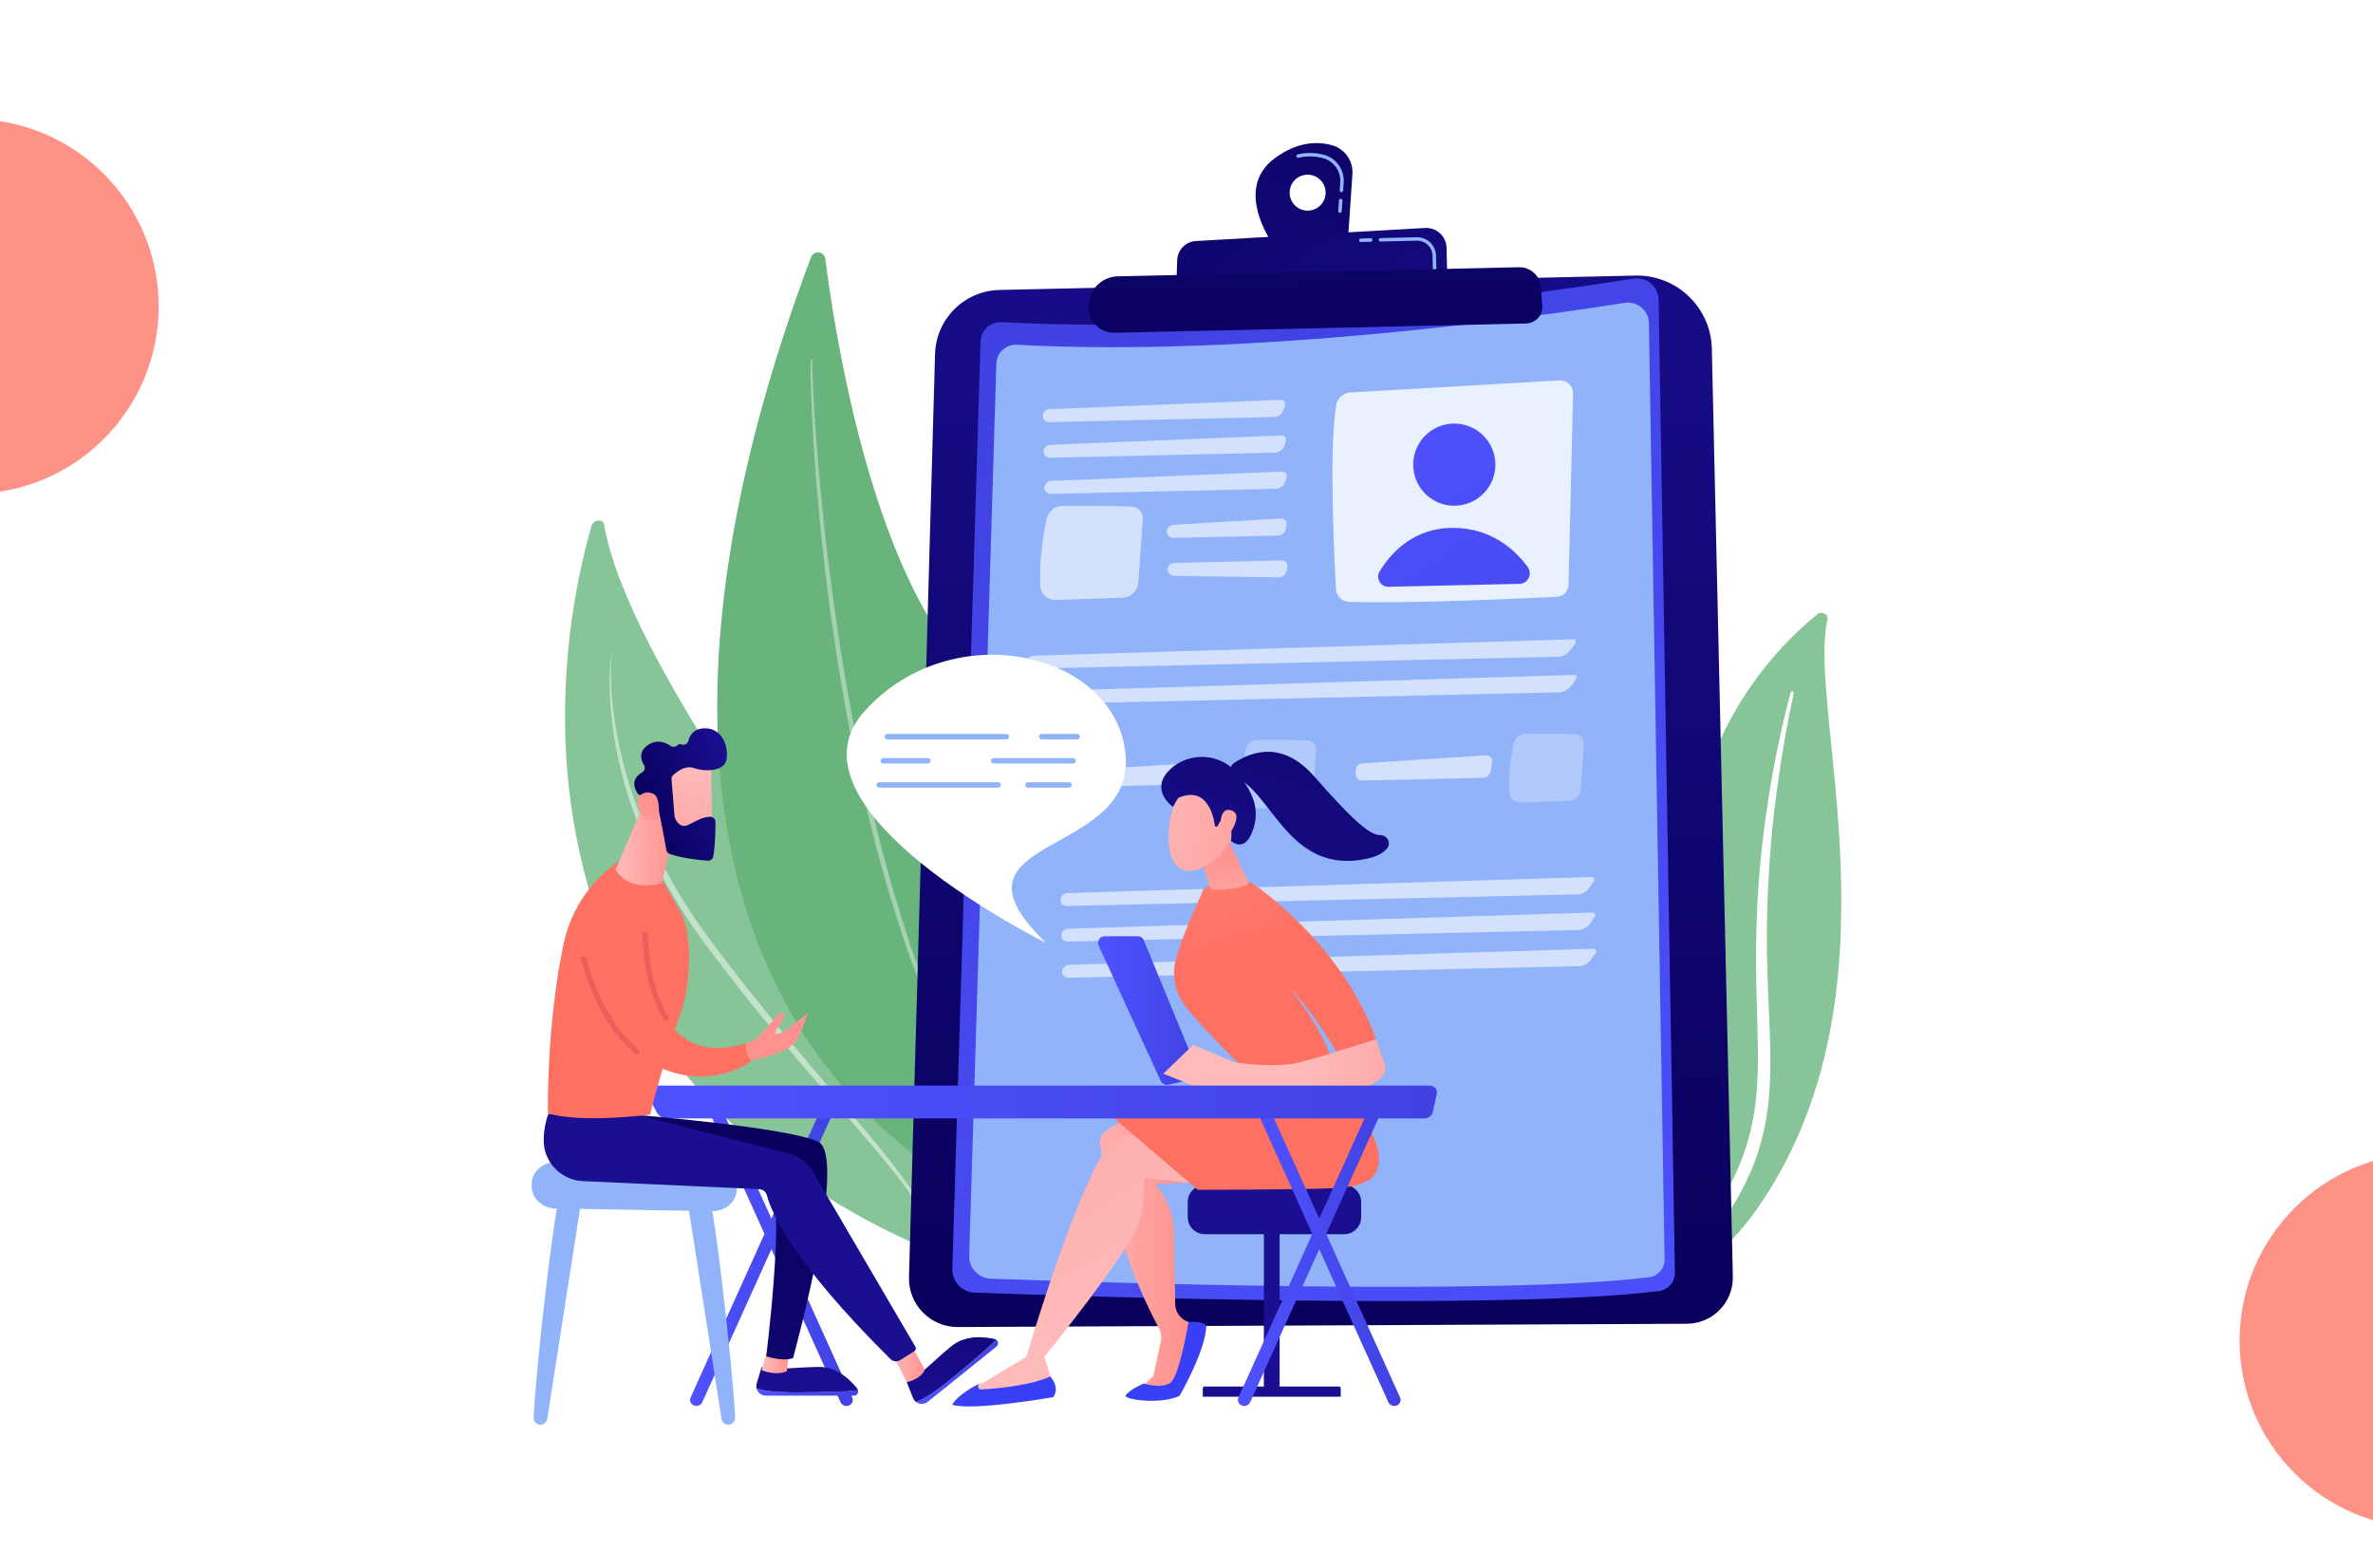 <svg xmlns="http://www.w3.org/2000/svg" width="560" height="370" viewBox="0 0 560 370" fill="none"><g clip-path="url(#clip0_111_1663)"><rect width="560" height="370" fill="white"></rect><path d="M431.271 146.134C431.559 144.937 429.866 144.142 428.842 144.983C418.365 153.468 393.208 178.889 399.483 223.318C407.347 279.064 393.899 299.408 377.159 311.819C377.159 311.819 400.151 305.982 414.611 285.339C450.129 234.67 426.274 167.422 431.271 146.134Z" fill="#87C598"></path><g style="mix-blend-mode:soft-light"><path d="M423.303 163.542C421.991 169.747 420.828 175.976 419.93 182.227C418.986 188.479 418.261 194.742 417.777 201.028C417.305 207.303 416.983 213.589 416.96 219.887C416.914 226.173 417.167 232.459 417.455 238.768C417.708 245.078 417.996 251.421 417.535 257.823C417.086 264.201 415.739 270.648 413.068 276.681C412.401 278.189 411.698 279.686 410.904 281.137C410.144 282.599 409.303 284.038 408.428 285.454C406.678 288.286 404.698 291.026 402.488 293.628C398.067 298.809 392.736 303.414 386.853 307.306C386.231 307.72 385.345 307.617 384.873 307.087C384.412 306.558 384.516 305.809 385.103 305.395C386.508 304.416 387.889 303.414 389.213 302.367C389.892 301.86 390.537 301.319 391.193 300.789C391.827 300.248 392.483 299.719 393.093 299.155C395.591 296.933 397.906 294.561 400.001 292.051C404.226 287.066 407.6 281.505 410.155 275.748C411.399 272.847 412.401 269.877 413.126 266.86C413.84 263.832 414.3 260.747 414.553 257.65C415.049 251.444 414.83 245.147 414.634 238.837C414.45 232.528 414.312 226.196 414.473 219.852C414.55 216.682 414.692 213.516 414.899 210.354C414.979 208.777 415.118 207.199 415.233 205.611C415.379 204.037 415.532 202.46 415.693 200.879C416.373 194.581 417.282 188.295 418.41 182.043C419.573 175.792 420.932 169.575 422.567 163.415C422.613 163.242 422.808 163.127 423.016 163.173C423.211 163.208 423.338 163.381 423.303 163.542Z" fill="white"></path></g><path d="M227.246 297.865C227.246 297.865 234.015 271.316 213.868 243.155C195.17 217.008 148.208 156.369 142.544 123.764C142.291 122.325 140.011 122.636 139.573 124.178C134.807 140.734 126.253 182.389 144.386 225.079C167.781 280.123 227.246 297.865 227.246 297.865Z" fill="#87C598"></path><path opacity="0.5" d="M144.375 153.894C144.375 153.894 144.294 154.527 144.225 155.713C144.167 156.899 144.133 158.637 144.202 160.859C144.271 163.07 144.467 165.752 144.881 168.803C145.307 171.866 145.906 175.285 146.804 178.969C147.69 182.654 148.888 186.591 150.407 190.655C151.939 194.708 153.746 198.91 155.911 203.124C158.075 207.326 160.527 211.563 163.279 215.708C163.978 216.728 164.68 217.757 165.386 218.793C166.123 219.806 166.86 220.819 167.596 221.833C169.093 223.859 170.636 225.885 172.179 227.889C175.264 231.907 178.419 235.867 181.562 239.747C184.693 243.627 187.837 247.403 190.899 251.041C197.012 258.329 202.85 265.03 207.662 270.936C210.08 273.895 212.198 276.681 213.994 279.214C215.779 281.747 217.229 284.049 218.3 286.007C219.382 287.964 220.073 289.576 220.534 290.681C220.753 291.245 220.902 291.683 221.006 291.97C221.109 292.258 221.167 292.408 221.167 292.408C221.202 292.512 221.155 292.627 221.052 292.661C220.948 292.696 220.833 292.65 220.799 292.546V292.535C220.799 292.535 220.729 292.397 220.626 292.109C220.499 291.832 220.35 291.406 220.108 290.865C219.624 289.783 218.876 288.217 217.759 286.306C216.654 284.406 215.169 282.161 213.327 279.686C211.496 277.211 209.297 274.517 206.856 271.604C201.975 265.778 196.045 259.17 189.828 251.951C186.731 248.336 183.565 244.571 180.399 240.703C177.221 236.834 174.067 232.839 170.97 228.821C169.416 226.795 167.884 224.78 166.376 222.742C165.632 221.714 164.887 220.685 164.143 219.657C163.436 218.613 162.734 217.569 162.036 216.525C159.284 212.323 156.797 208.028 154.679 203.746C152.56 199.451 150.741 195.191 149.302 191.047C147.863 186.902 146.746 182.907 145.929 179.177C145.1 175.435 144.57 171.969 144.271 168.884C143.96 165.787 143.856 163.081 143.856 160.859C143.856 158.637 143.983 156.887 144.098 155.701C144.213 154.515 144.328 153.894 144.328 153.894C144.328 153.871 144.34 153.871 144.352 153.871C144.363 153.871 144.375 153.882 144.375 153.894Z" fill="white"></path><path d="M191.394 60.684C192.027 58.991 194.526 59.267 194.756 61.075C196.989 78.471 204.254 123.902 221.881 150.048C250.595 192.601 264.399 256.89 237.826 285.212C237.826 285.212 122.039 245.78 191.394 60.684Z" fill="#69B37D"></path><path opacity="0.4" d="M191.682 85.08C191.682 85.08 191.682 85.253 191.67 85.609C191.682 85.955 191.682 86.461 191.705 87.141C191.74 88.499 191.82 90.491 191.947 93.035C192.085 95.568 192.258 98.654 192.522 102.177C192.764 105.711 193.121 109.695 193.49 114.024C193.904 118.364 194.353 123.062 194.94 128.024C195.493 132.974 196.195 138.19 196.932 143.589C197.703 148.978 198.532 154.538 199.511 160.168C199.749 161.581 199.991 162.993 200.236 164.405C200.505 165.825 200.77 167.245 201.031 168.665C201.549 171.509 202.147 174.353 202.712 177.196C203.276 180.04 203.943 182.861 204.542 185.693C205.187 188.514 205.843 191.311 206.511 194.098C206.856 195.479 207.206 196.857 207.559 198.231C207.904 199.601 208.238 200.971 208.618 202.318C208.994 203.669 209.362 205.008 209.723 206.336C209.907 207.004 210.091 207.668 210.276 208.328C210.468 208.988 210.659 209.64 210.851 210.285C211.243 211.59 211.63 212.883 212.014 214.165C212.206 214.802 212.398 215.439 212.59 216.076C212.797 216.705 213 217.331 213.2 217.953C213.599 219.196 213.994 220.428 214.386 221.648C214.593 222.259 214.777 222.869 214.973 223.456C215.188 224.055 215.395 224.649 215.595 225.24C216.009 226.415 216.416 227.574 216.815 228.717C217.015 229.293 217.214 229.861 217.414 230.421C217.621 230.982 217.828 231.534 218.036 232.079C218.876 234.267 219.659 236.397 220.476 238.411C221.305 240.426 222.111 242.349 222.871 244.18C223.654 245.999 224.46 247.703 225.174 249.314C225.542 250.12 225.895 250.899 226.233 251.652C226.601 252.396 226.954 253.11 227.292 253.793C227.971 255.163 228.605 256.418 229.169 257.558C229.433 258.133 229.733 258.652 230.009 259.147C230.278 259.646 230.531 260.11 230.769 260.54C231.241 261.415 231.632 262.152 231.955 262.75C232.611 263.948 232.957 264.581 232.957 264.581V264.592C233.014 264.684 232.98 264.8 232.876 264.857C232.784 264.903 232.669 264.869 232.611 264.776C232.611 264.776 232.254 264.155 231.575 262.969C231.241 262.37 230.815 261.645 230.332 260.781C230.086 260.359 229.821 259.899 229.537 259.4C229.261 258.905 228.95 258.387 228.662 257.823C228.075 256.694 227.43 255.439 226.728 254.081C226.375 253.398 226.006 252.688 225.623 251.951C225.27 251.199 224.901 250.424 224.517 249.625C223.769 248.013 222.94 246.321 222.123 244.502C221.34 242.671 220.522 240.749 219.659 238.745C218.818 236.731 218.012 234.601 217.149 232.413C216.934 231.868 216.719 231.316 216.504 230.755C216.297 230.195 216.09 229.627 215.883 229.051C215.468 227.908 215.05 226.749 214.628 225.574C212.947 220.865 211.335 215.834 209.781 210.607C209.581 209.955 209.385 209.299 209.193 208.639C209.009 207.979 208.821 207.315 208.629 206.647C208.261 205.311 207.889 203.968 207.513 202.617C207.121 201.27 206.787 199.889 206.43 198.519C206.077 197.145 205.72 195.763 205.36 194.374C204.68 191.588 204.024 188.778 203.356 185.958C203.049 184.545 202.742 183.129 202.435 181.709C202.136 180.282 201.814 178.866 201.537 177.438C200.973 174.583 200.386 171.728 199.879 168.872C199.618 167.452 199.357 166.032 199.096 164.612C198.859 163.192 198.621 161.776 198.383 160.364C197.416 154.711 196.61 149.139 195.85 143.739C195.136 138.328 194.503 133.101 193.985 128.127C193.444 123.154 193.029 118.445 192.661 114.104C191.958 105.401 191.613 98.147 191.417 93.058C191.337 90.514 191.279 88.511 191.279 87.152C191.256 86.473 191.268 85.932 191.268 85.575C191.279 85.218 191.291 85.045 191.291 85.045C191.291 84.93 191.383 84.85 191.486 84.85C191.601 84.85 191.682 84.942 191.682 85.057V85.08Z" fill="white"></path><path d="M385.919 65.035L235.845 68.432C227.567 68.627 220.89 75.271 220.66 83.549L214.512 301.377C214.327 307.858 219.543 313.201 226.025 313.178L398.1 312.406C404.19 312.372 409.072 307.352 408.933 301.273L403.971 82.282C403.753 72.542 395.67 64.817 385.919 65.035Z" fill="url(#paint0_linear_111_1663)"></path><path d="M385.482 65.749C365.046 68.996 294.77 79.185 236.399 76.031C233.739 75.892 231.483 77.953 231.391 80.624L224.736 299.431C224.644 302.436 226.993 304.946 229.986 305.061C254.52 305.947 355.583 309.275 391.492 304.681C393.679 304.405 395.291 302.528 395.257 300.317L391.411 70.734C391.354 67.614 388.556 65.266 385.482 65.749Z" fill="url(#paint1_linear_111_1663)"></path><path d="M383.41 71.471C363.745 74.591 296.117 84.4 239.945 81.361C237.389 81.223 235.213 83.215 235.132 85.782L228.72 296.357C228.627 299.247 230.884 301.653 233.774 301.768C257.387 302.62 354.638 305.821 389.201 301.411C391.296 301.135 392.862 299.327 392.827 297.209L389.12 76.261C389.074 73.256 386.38 70.999 383.41 71.471Z" fill="#91B3FA"></path><path opacity="0.8" d="M371.229 92.886L370.158 138.029C370.124 139.537 368.938 140.746 367.441 140.826C359.094 141.252 333.086 142.473 318.372 142.047C316.714 141.989 315.367 140.677 315.275 139.019C314.803 130.568 313.629 105.965 315.321 95.637C315.598 93.968 317.002 92.713 318.683 92.621L368.005 89.777C369.79 89.674 371.275 91.113 371.229 92.886Z" fill="white"></path><path d="M333.501 109.879C333.616 115.233 338.06 119.469 343.414 119.354C348.767 119.228 353.004 114.795 352.889 109.441C352.762 104.088 348.33 99.84 342.976 99.966C337.623 100.081 333.374 104.525 333.501 109.879Z" fill="url(#paint2_linear_111_1663)"></path><path d="M358.564 137.787L327.674 138.478C325.786 138.524 324.6 136.463 325.59 134.84C328.111 130.672 333.465 124.524 342.975 124.581C352.151 124.639 357.7 129.958 360.521 133.803C361.707 135.438 360.578 137.741 358.564 137.787Z" fill="url(#paint3_linear_111_1663)"></path><g opacity="0.6"><path d="M247.646 99.621C246.783 99.632 246.069 98.976 246.08 98.136C246.08 97.307 246.794 96.593 247.669 96.558L302.126 94.359C303.001 94.325 303.485 94.97 303.22 95.799L302.863 96.869C302.598 97.698 301.666 98.389 300.791 98.412L247.646 99.621Z" fill="white"></path></g><g opacity="0.6"><path d="M302.323 102.764C303.186 102.729 303.682 103.374 303.405 104.203L303.06 105.285C302.783 106.103 301.851 106.805 300.987 106.816L247.843 108.025C246.968 108.048 246.266 107.381 246.266 106.552C246.277 105.711 246.991 105.009 247.854 104.974L302.323 102.764Z" fill="white"></path></g><g opacity="0.6"><path d="M302.507 111.295C303.382 111.261 303.865 111.905 303.601 112.734L303.244 113.805C302.979 114.634 302.046 115.325 301.171 115.348L248.038 116.557C247.163 116.568 246.461 115.912 246.461 115.071C246.472 114.243 247.186 113.529 248.05 113.494L302.507 111.295Z" fill="white"></path></g><path opacity="0.6" d="M267.069 119.561C262.89 119.343 255.073 119.366 250.767 119.4C248.936 119.423 247.37 120.69 246.979 122.474C246.231 125.94 245.217 131.938 245.505 138.27C245.597 140.17 247.186 141.644 249.074 141.586L264.951 141.056C266.908 140.987 268.497 139.456 268.635 137.51L269.694 122.543C269.798 120.989 268.624 119.654 267.069 119.561Z" fill="white"></path><g opacity="0.6"><path d="M276.96 126.941C276.097 126.964 275.371 126.297 275.371 125.468C275.36 124.627 276.062 123.913 276.937 123.856L302.243 122.371C303.106 122.325 303.716 122.981 303.59 123.844L303.44 124.788C303.314 125.64 302.496 126.366 301.633 126.389L276.96 126.941Z" fill="white"></path></g><g opacity="0.6"><path d="M302.529 132.272C303.404 132.249 303.979 132.94 303.818 133.792L303.645 134.724C303.484 135.576 302.632 136.267 301.769 136.256L277.096 135.91C276.221 135.899 275.53 135.208 275.553 134.379C275.576 133.55 276.313 132.848 277.177 132.836L302.529 132.272Z" fill="white"></path></g><g opacity="0.6"><path d="M243.709 157.797C242.834 157.82 242.154 157.152 242.189 156.323C242.223 155.483 242.972 154.78 243.835 154.757L370.974 150.877C371.849 150.843 372.126 151.395 371.596 152.086L370.376 153.686C369.846 154.389 368.706 154.964 367.843 154.987L243.709 157.797Z" fill="white"></path></g><g opacity="0.6"><path d="M371.171 159.282C372.034 159.259 372.311 159.8 371.792 160.491L370.572 162.102C370.042 162.793 368.903 163.369 368.028 163.392L243.893 166.201C243.03 166.224 242.351 165.556 242.385 164.727C242.42 163.898 243.156 163.185 244.031 163.162L371.171 159.282Z" fill="white"></path></g><path opacity="0.3" d="M371.874 173.305C368.823 173.144 363.112 173.167 359.969 173.19C358.634 173.201 357.494 174.134 357.206 175.435C356.653 177.956 355.916 182.343 356.124 186.971C356.193 188.352 357.356 189.435 358.737 189.389L370.331 188.997C371.758 188.951 372.921 187.834 373.013 186.418L373.796 175.481C373.865 174.352 373.013 173.374 371.874 173.305Z" fill="white"></path><g opacity="0.6"><path d="M350.712 178.267C351.576 178.209 352.197 178.866 352.094 179.729L351.806 181.963C351.691 182.815 350.896 183.54 350.021 183.563L321.503 184.208C320.628 184.231 319.915 183.528 319.903 182.665L319.892 181.836C319.892 180.961 320.594 180.201 321.457 180.144L350.712 178.267Z" fill="white"></path></g><path opacity="0.3" d="M308.689 174.744C305.638 174.571 299.928 174.594 296.784 174.617C295.449 174.629 294.309 175.561 294.021 176.862C293.469 179.395 292.732 183.782 292.939 188.398C293.008 189.792 294.171 190.862 295.553 190.816L307.146 190.436C308.574 190.39 309.737 189.273 309.829 187.846L310.612 176.908C310.681 175.78 309.829 174.801 308.689 174.744Z" fill="white"></path><g opacity="0.6"><path d="M287.529 179.695C288.392 179.637 289.014 180.293 288.91 181.157L288.622 183.39C288.507 184.254 287.713 184.979 286.838 184.991L258.32 185.635C257.445 185.658 256.731 184.968 256.72 184.093L256.708 183.264C256.708 182.389 257.41 181.64 258.274 181.583L287.529 179.695Z" fill="white"></path></g><g opacity="0.6"><path d="M251.779 213.808C250.904 213.831 250.225 213.163 250.259 212.334C250.294 211.494 251.03 210.791 251.905 210.768L375.384 206.969C376.259 206.946 376.546 207.487 376.028 208.189L374.865 209.767C374.347 210.469 373.208 211.056 372.344 211.079L251.779 213.808Z" fill="white"></path></g><g opacity="0.6"><path d="M375.582 215.374C376.445 215.351 376.744 215.903 376.226 216.594L375.052 218.183C374.534 218.874 373.406 219.461 372.531 219.484L251.965 222.213C251.102 222.236 250.411 221.568 250.446 220.739C250.48 219.91 251.228 219.196 252.092 219.173L375.582 215.374Z" fill="white"></path></g><g opacity="0.6"><path d="M375.776 223.905C376.639 223.882 376.927 224.423 376.409 225.125L375.246 226.702C374.728 227.405 373.6 227.992 372.725 228.015L252.16 230.744C251.285 230.767 250.605 230.099 250.64 229.27C250.674 228.429 251.411 227.727 252.286 227.704L375.776 223.905Z" fill="white"></path></g><path fill-rule="evenodd" clip-rule="evenodd" d="M300.907 37.277C306.237 33.386 310.958 33.351 314.296 34.261C317.347 35.09 319.374 37.957 319.155 41.111L318.084 56.758L301.091 58.657C301.091 58.657 290.441 44.922 300.907 37.277ZM308.678 49.712C311.027 49.665 312.88 47.72 312.834 45.371C312.777 43.022 310.831 41.169 308.494 41.226C306.145 41.272 304.28 43.218 304.338 45.567C304.395 47.904 306.341 49.769 308.678 49.712Z" fill="url(#paint4_linear_111_1663)"></path><path d="M316.196 50.23C315.965 50.218 315.793 50.022 315.804 49.792L315.977 47.305C316 47.075 316.184 46.902 316.414 46.914C316.645 46.937 316.817 47.133 316.806 47.351L316.633 49.85C316.61 50.057 316.437 50.23 316.23 50.23C316.215 50.23 316.203 50.23 316.196 50.23ZM316.529 45.348C316.299 45.325 316.126 45.129 316.149 44.91L316.276 43.011C316.46 40.409 314.768 38.014 312.247 37.335C310.335 36.817 308.378 36.782 306.421 37.231C306.202 37.277 305.983 37.139 305.926 36.92C305.88 36.702 306.018 36.483 306.237 36.425C308.321 35.953 310.416 35.988 312.465 36.54C315.355 37.323 317.301 40.075 317.094 43.068L316.967 44.968C316.955 45.175 316.771 45.336 316.564 45.348C316.549 45.348 316.537 45.348 316.529 45.348Z" fill="#91B3FA"></path><path d="M341.548 66.325L341.375 58.473C341.306 55.767 339.015 53.649 336.31 53.799L282.209 56.884C279.803 57.022 277.904 58.957 277.811 61.363L277.535 68.915L341.548 66.325Z" fill="url(#paint5_linear_111_1663)"></path><path d="M321.135 57.103L323.472 57.057C323.691 57.045 323.875 56.861 323.875 56.631C323.864 56.401 323.68 56.228 323.449 56.228L321.124 56.285C320.893 56.285 320.721 56.481 320.721 56.7C320.721 56.93 320.916 57.114 321.135 57.103Z" fill="#91B3FA"></path><path d="M338.565 63.93C338.784 63.93 338.968 63.734 338.968 63.516L338.887 60.338C338.83 57.874 336.792 55.928 334.34 55.986L325.774 56.182C325.555 56.182 325.371 56.366 325.371 56.596C325.383 56.827 325.567 56.999 325.797 56.999L334.351 56.803C336.355 56.758 338.024 58.346 338.07 60.35L338.139 63.527C338.151 63.758 338.335 63.93 338.565 63.93Z" fill="#91B3FA"></path><path d="M358.449 63.067L263.765 65.22C260.369 65.289 257.514 67.81 257.007 71.172L256.938 71.644C256.385 75.328 259.287 78.621 263.017 78.54L360.153 76.341C362.386 76.284 364.113 74.384 363.964 72.151L363.653 67.81C363.457 65.093 361.166 63.009 358.449 63.067Z" fill="url(#paint6_linear_111_1663)"></path><path d="M282.555 252.561L269.936 221.925C269.694 221.326 269.119 220.946 268.474 220.946H260.714C259.563 220.946 258.803 222.132 259.275 223.18L273.908 255.094C274.219 255.773 274.956 256.142 275.693 255.98L281.438 254.702C282.393 254.495 282.934 253.471 282.555 252.561Z" fill="url(#paint7_linear_111_1663)"></path><path d="M301.977 328.847H298.258V288.666H301.977V328.847Z" fill="url(#paint8_linear_111_1663)"></path><path d="M316.391 329.63H283.844V327.592C283.844 327.385 284.016 327.212 284.235 327.212H316C316.207 327.212 316.391 327.385 316.391 327.592V329.63Z" fill="url(#paint9_linear_111_1663)"></path><path d="M321.214 287.273C321.214 289.472 319.418 291.268 317.219 291.268H284.292C282.093 291.268 280.297 289.472 280.297 287.273V283.658C280.297 281.459 282.093 279.663 284.292 279.663H317.219C319.418 279.663 321.214 281.459 321.214 283.658V287.273Z" fill="url(#paint10_linear_111_1663)"></path><path d="M272.689 261.875C272.689 261.875 267.163 262.739 260.957 266.883C259.979 267.54 259.449 268.679 259.587 269.842C260.335 275.725 263.386 294.78 273.472 313.396C274.002 314.375 274.151 315.526 273.921 316.608L272.171 324.76L268.924 327.811H277.283L282.855 312.74L280.472 311.98C278.63 311.404 277.363 309.701 277.329 307.766L277.041 291.602C277.283 284.395 272.631 279.433 272.631 279.433L285.987 278.776L272.689 261.875Z" fill="url(#paint11_linear_111_1663)"></path><path d="M265.655 329.273C264.895 330.274 273.852 331.587 278.377 329.411C278.377 329.411 284.651 318.485 284.651 312.867C284.651 312.867 284.156 311.727 280.472 311.98C280.472 311.98 278.365 324.909 276.143 326.36C273.921 327.811 269.915 326.51 269.915 326.51C269.915 326.51 266.783 327.799 265.655 329.273Z" fill="url(#paint12_linear_111_1663)"></path><path d="M284.293 279.663C284.224 279.548 269.913 277.947 269.913 277.947C269.913 277.947 270.386 282.299 268.923 288.286C267.461 294.273 246.45 320.223 246.45 320.223L248.649 327.212C241.845 329.584 235.144 329.964 228.547 328.421L242.201 320.223C242.201 320.223 254.981 276.681 262.798 268.91L277.144 263.947L284.293 279.663Z" fill="url(#paint13_linear_111_1663)"></path><path d="M316.393 254.334C316.393 254.334 324.636 266.595 325.304 272.191C325.984 277.775 323.048 280.054 314.401 280.423C305.755 280.803 282.66 280.791 282.66 280.791L262.949 263.947C262.949 263.947 277.306 258.824 281.048 257.373C284.778 255.934 316.393 254.334 316.393 254.334Z" fill="url(#paint14_linear_111_1663)"></path><path d="M247.82 324.852C247.82 324.852 250.192 327.154 248.592 329.71C248.592 329.71 229.802 333.038 224.702 331.529C224.702 331.529 225.761 329.112 231.506 326.36L231.08 326.682C230.539 327.097 230.862 327.949 231.529 327.914C235.317 327.696 243.146 327.005 247.82 324.852Z" fill="url(#paint15_linear_111_1663)"></path><path d="M294.091 252.711C294.091 252.711 284.489 243.569 279.769 237.513C277.213 234.243 276.407 229.926 277.593 225.954C279.746 218.678 283.58 211.148 283.936 209.985C284.466 208.189 295.231 208.258 295.231 208.258C295.231 208.258 316.415 222.005 324.739 245.296L315.39 248.209C315.39 248.209 309.864 238.929 304.395 233.023C304.395 233.023 313.847 245.515 314.181 250.627L294.091 252.711Z" fill="url(#paint16_linear_111_1663)"></path><path d="M282.624 199.946C282.739 200.314 285.548 209.629 285.767 209.824C285.986 210.02 291.938 210.331 294.724 208.42L289.981 198.495L282.624 199.946Z" fill="url(#paint17_linear_111_1663)"></path><path d="M279.158 186.28C279.158 186.28 275.831 189.918 275.75 197.183C275.681 204.436 279.054 206.232 281.864 205.403C284.673 204.574 288.587 202.709 290.982 196.941C293.377 191.161 283.579 181.744 279.158 186.28Z" fill="url(#paint18_linear_111_1663)"></path><path d="M286.723 195.03C286.723 195.03 285.825 184.864 278.03 188.318L276.798 190.425C276.798 190.425 271.733 186.89 275.336 182.435C278.94 177.979 286.838 176.851 291.708 182.216C296.578 187.592 297.28 192.186 295.357 196.711C293.435 201.235 290.51 198.449 290.51 198.449C290.51 198.449 291.017 194.811 289.601 193.637C288.173 192.474 287.321 195.064 287.321 195.064L286.723 195.03Z" fill="url(#paint19_linear_111_1663)"></path><path d="M288.036 195.606C288.036 195.606 287.541 190.39 290.465 191.208C293.401 192.036 290.672 196.158 289.532 197.609L288.036 195.606Z" fill="url(#paint20_linear_111_1663)"></path><path d="M274.531 253.39L281.589 246.586L291.34 250.707C291.34 250.707 301.057 252.216 306.618 250.707C312.179 249.211 312.179 249.211 312.179 249.211L324.74 245.296L326.709 250.869C327.215 252.285 326.709 253.862 325.488 254.725C324.395 255.497 323.128 256.349 322.311 256.706C320.653 257.431 281.531 256.199 281.531 256.199L274.531 253.39Z" fill="url(#paint21_linear_111_1663)"></path><path d="M291.558 183.482C290.096 182.93 289.946 180.903 291.259 180.04C295.473 177.254 302.726 174.801 310.094 183.183C318.395 192.624 323.047 197.125 325.672 197.079C327.399 197.056 328.412 199.002 327.272 200.303C326.432 201.27 324.992 202.134 322.609 202.652C304.177 206.647 300.136 186.775 291.558 183.482Z" fill="url(#paint22_linear_111_1663)"></path><path d="M164.337 331.806C164.142 331.806 163.946 331.771 163.75 331.691C162.99 331.38 162.645 330.539 162.967 329.814L194.398 260.252C194.72 259.526 195.595 259.192 196.367 259.503C197.127 259.826 197.472 260.655 197.15 261.38L165.719 330.942C165.477 331.483 164.924 331.806 164.337 331.806Z" fill="url(#paint23_linear_111_1663)"></path><path d="M199.741 331.806C199.165 331.806 198.612 331.483 198.371 330.942L166.94 261.38C166.618 260.655 166.963 259.826 167.723 259.503C168.483 259.192 169.369 259.526 169.692 260.252L201.122 329.814C201.445 330.539 201.099 331.38 200.339 331.691C200.144 331.771 199.948 331.806 199.741 331.806Z" fill="url(#paint24_linear_111_1663)"></path><path d="M293.63 331.806C293.434 331.806 293.227 331.771 293.043 331.691C292.283 331.38 291.926 330.539 292.249 329.814L323.679 260.252C324.002 259.526 324.888 259.192 325.648 259.503C326.408 259.826 326.753 260.655 326.431 261.38L295.012 330.942C294.758 331.483 294.206 331.806 293.63 331.806Z" fill="url(#paint25_linear_111_1663)"></path><path d="M329.033 331.806C328.446 331.806 327.893 331.483 327.651 330.942L296.232 261.38C295.898 260.655 296.255 259.826 297.015 259.503C297.775 259.192 298.65 259.526 298.984 260.252L330.403 329.814C330.737 330.539 330.38 331.38 329.62 331.691C329.424 331.771 329.228 331.806 329.033 331.806Z" fill="url(#paint26_linear_111_1663)"></path><path d="M339.083 258.087C339.187 257.627 339.049 257.143 338.703 256.775C338.37 256.418 337.852 256.199 337.322 256.199H154.908C154.194 256.199 153.538 256.522 153.158 257.04C152.778 257.569 152.721 258.225 153.02 258.79L155 262.543C155.449 263.406 156.428 263.947 157.51 263.947H336.067C337.069 263.947 337.932 263.326 338.128 262.462L339.083 258.087Z" fill="url(#paint27_linear_111_1663)"></path><path d="M132.101 282.345C130.996 283.98 126.609 320.903 125.93 334.534C125.884 335.455 126.621 336.227 127.542 336.227C128.336 336.227 129.015 335.651 129.142 334.856L137.155 283.519L132.101 282.345Z" fill="#91B3FA"></path><path d="M167.308 282.345C168.413 283.98 172.788 320.903 173.479 334.534C173.525 335.455 172.788 336.227 171.867 336.227C171.061 336.227 170.394 335.651 170.267 334.856L162.254 283.519L167.308 282.345Z" fill="#91B3FA"></path><path d="M125.469 279.467V279.87C125.435 282.771 127.933 285.143 131.064 285.2L168.091 285.822C171.165 285.88 173.732 283.658 173.882 280.802L173.905 280.434C174.054 277.464 171.533 274.954 168.321 274.896L131.283 274.228C128.106 274.171 125.492 276.531 125.469 279.467Z" fill="#91B3FA"></path><path d="M188.181 328.605C182.298 328.605 179.696 328.098 178.533 327.649C178.763 328.605 179.627 329.376 180.709 329.376H201.513C202.216 329.376 202.653 328.697 202.492 328.098C200.12 328.282 195.078 328.605 188.181 328.605Z" fill="url(#paint28_linear_111_1663)"></path><path d="M202.491 328.098C202.457 327.972 202.41 327.856 202.318 327.741C200.73 325.715 197.552 322.537 193.223 322.595C186.879 322.687 184.669 323.378 179.73 322.641L178.567 326.498C178.452 326.889 178.452 327.281 178.532 327.649C179.695 328.098 182.297 328.605 188.18 328.605C195.077 328.605 200.119 328.282 202.491 328.098Z" fill="url(#paint29_linear_111_1663)"></path><path d="M181.158 318.485L179.73 323.343C179.73 323.343 182.897 324.783 185.683 323.62L186.224 319.417L181.158 318.485Z" fill="url(#paint30_linear_111_1663)"></path><path d="M224.286 325.554C219.704 329.238 217.356 330.47 216.158 330.85C216.941 331.449 218.092 331.506 218.933 330.827L235.155 317.794C235.696 317.357 235.627 316.551 235.12 316.194C233.382 317.829 229.663 321.225 224.286 325.554Z" fill="url(#paint31_linear_111_1663)"></path><path d="M235.12 316.194C235.016 316.113 234.901 316.056 234.763 316.021C232.264 315.445 227.797 314.973 224.47 317.736C219.577 321.778 218.276 323.7 213.981 326.21L215.467 329.929C215.628 330.309 215.87 330.62 216.157 330.85C217.355 330.47 219.703 329.238 224.286 325.554C229.662 321.225 233.381 317.829 235.12 316.194Z" fill="url(#paint32_linear_111_1663)"></path><path d="M150.625 263.164C150.625 263.164 185.832 266.043 193.051 269.439C200.281 272.835 187.156 320.5 187.156 320.5C187.156 320.5 185.199 321.444 180.812 320.085C180.812 320.085 185.302 284.913 181.964 277.291L143.844 271.051L150.625 263.164Z" fill="url(#paint33_linear_111_1663)"></path><path d="M210.482 319.521C210.805 319.809 213.982 326.21 213.982 326.21C213.982 326.21 217.505 325.45 218.231 323.217L215.053 317.437L210.482 319.521Z" fill="url(#paint34_linear_111_1663)"></path><path d="M129.418 262.865C129.418 262.865 128.267 265.628 128.313 269.301C128.382 274.378 132.458 278.488 137.523 278.742L179.155 280.641C180.03 280.687 180.778 281.286 180.997 282.138C181.975 285.926 186.753 297.543 210.125 320.73C210.747 321.34 211.714 321.444 212.451 320.983L215.778 318.876C216.135 318.658 216.238 318.197 216.031 317.84L191.796 276.462C190.53 274.355 188.48 272.835 186.097 272.237L150.625 263.164L129.418 262.865Z" fill="url(#paint35_linear_111_1663)"></path><path d="M129.304 262.75C129.304 262.75 128.889 242.118 133.011 222.696C134.542 215.535 138.503 209.11 144.259 204.574L146.182 203.054L155.83 206.98L160.792 215.546C163.521 221.003 162.853 232.85 160.792 238.595C157.35 248.209 154.598 258.156 153.424 263.049C153.424 263.049 137.443 265.156 129.304 262.75Z" fill="url(#paint36_linear_111_1663)"></path><path d="M152.813 187.684L145.283 205.173C145.283 205.173 147.689 210.595 156.129 208.489L159.145 196.423L152.813 187.684Z" fill="url(#paint37_linear_111_1663)"></path><path d="M167.756 179.706C167.837 179.959 168.044 197.183 168.044 197.183L158.2 197.091L155.587 180.788C155.587 180.788 166.225 175.619 167.756 179.706Z" fill="url(#paint38_linear_111_1663)"></path><path d="M158.477 183.92L159.18 192.612C159.187 192.72 159.21 192.827 159.249 192.934C159.49 193.579 160.469 195.721 162.599 194.581C164.545 193.556 166.329 192.647 167.722 192.762C168.344 192.808 168.828 193.326 168.839 193.959C168.851 195.525 168.828 199.048 168.333 202.11C168.24 202.732 167.676 203.17 167.043 203.124C165.155 202.985 161.171 202.594 158.051 201.535C157.625 201.385 157.314 201.028 157.234 200.579C156.865 198.438 155.714 191.898 155.115 190.125C154.551 188.467 152.237 187.892 151.247 187.719C150.925 187.673 150.637 187.489 150.453 187.212C149.808 186.245 148.691 183.931 151.558 182.262C152.157 181.916 152.341 181.145 151.972 180.558C151.247 179.395 150.637 177.495 152.79 175.918C154.977 174.306 157.061 175.204 158.259 176.045C158.742 176.379 159.387 176.31 159.813 175.895C160.055 175.665 160.4 175.527 160.895 175.699C161.563 175.941 162.277 175.527 162.449 174.836C162.772 173.523 163.67 171.992 166.134 171.888C170.485 171.704 171.971 176.252 171.453 179.222C170.934 182.193 166.191 182.124 163.635 181.237C161.689 180.569 159.698 182.147 158.846 182.941C158.581 183.194 158.443 183.551 158.477 183.92Z" fill="url(#paint39_linear_111_1663)"></path><path d="M155.403 193.291C155.403 193.291 156.082 188.076 154.056 187.27C152.018 186.476 149.52 187.662 150.855 191.035C152.525 195.237 155.403 193.291 155.403 193.291Z" fill="url(#paint40_linear_111_1663)"></path><path d="M176.035 246.182C151.19 253.977 152.514 219.012 152.353 218.758C142.509 203.711 136.971 223.766 137.927 226.599C146.665 258.225 168.69 256.659 177.267 250.442C176.196 248.784 175.954 247.322 176.035 246.182Z" fill="url(#paint41_linear_111_1663)"></path><path d="M156.993 240.783C156.855 240.737 156.728 240.656 156.647 240.518C152.883 234.658 151.823 226.507 151.593 220.704C151.582 220.347 151.846 220.059 152.203 220.048C152.549 220.025 152.837 220.301 152.86 220.646C153.032 225.275 153.907 233.91 157.707 239.839C157.902 240.127 157.81 240.518 157.522 240.714C157.361 240.817 157.165 240.84 156.993 240.783Z" fill="url(#paint42_linear_111_1663)"></path><path d="M150.05 248.727C149.973 248.704 149.9 248.666 149.831 248.612C144.155 243.857 139.884 236.373 137.12 226.391C137.028 226.046 137.224 225.701 137.558 225.609C137.892 225.516 138.249 225.712 138.341 226.046C141.023 235.786 145.168 243.051 150.648 247.645C150.913 247.863 150.948 248.266 150.729 248.531C150.556 248.738 150.291 248.808 150.05 248.727Z" fill="url(#paint43_linear_111_1663)"></path><path d="M190.657 238.872C190.657 238.872 190.254 239.517 187.353 241.773C184.44 244.03 181.516 245.331 183.738 242.234C185.96 239.137 184.878 237.536 182.345 240.875C179.801 244.214 177.993 245.492 177.993 245.492C177.325 245.753 176.673 245.983 176.036 246.183C175.955 247.322 176.197 248.785 177.268 250.443C178.269 250.109 178.845 249.867 178.845 249.867C178.845 249.867 186.536 248.462 188.182 245.193C189.828 241.911 190.657 238.872 190.657 238.872Z" fill="url(#paint44_linear_111_1663)"></path><path d="M246.876 222.535C246.876 222.535 183.162 191.046 204.001 167.87C224.828 144.695 263.685 153.963 265.642 178.347C267.611 202.744 220.338 197.022 246.876 222.535Z" fill="white"></path><path d="M209.39 174.502H237.505C237.862 174.502 238.15 174.214 238.15 173.857C238.15 173.5 237.862 173.213 237.505 173.213H209.39C209.033 173.213 208.745 173.5 208.745 173.857C208.745 174.214 209.033 174.502 209.39 174.502Z" fill="#91B3FA"></path><path d="M245.852 174.502H254.199C254.556 174.502 254.844 174.214 254.844 173.857C254.844 173.5 254.556 173.213 254.199 173.213H245.852C245.495 173.213 245.219 173.5 245.219 173.857C245.219 174.214 245.495 174.502 245.852 174.502Z" fill="#91B3FA"></path><path d="M208.446 180.189H219.003C219.348 180.189 219.636 179.902 219.636 179.556C219.636 179.199 219.348 178.911 219.003 178.911H208.446C208.089 178.911 207.801 179.199 207.801 179.556C207.801 179.902 208.089 180.189 208.446 180.189Z" fill="#91B3FA"></path><path d="M234.488 180.189H253.255C253.612 180.189 253.9 179.902 253.9 179.556C253.9 179.199 253.612 178.911 253.255 178.911H234.488C234.132 178.911 233.844 179.199 233.844 179.556C233.844 179.902 234.132 180.189 234.488 180.189Z" fill="#91B3FA"></path><path d="M207.49 185.888H235.559C235.916 185.888 236.204 185.601 236.204 185.244C236.204 184.887 235.916 184.599 235.559 184.599H207.49C207.134 184.599 206.846 184.887 206.846 185.244C206.846 185.601 207.134 185.888 207.49 185.888Z" fill="#91B3FA"></path><path d="M242.582 185.888H252.3C252.656 185.888 252.944 185.601 252.944 185.244C252.944 184.887 252.656 184.599 252.3 184.599H242.582C242.237 184.599 241.949 184.887 241.949 185.244C241.949 185.601 242.237 185.888 242.582 185.888Z" fill="#91B3FA"></path><g filter="url(#filter0_f_111_1663)"><circle cx="-6.8" cy="72.314" r="44.242" fill="#FE7062" fill-opacity="0.76"></circle></g><g filter="url(#filter1_f_111_1663)"><circle cx="572.758" cy="316.381" r="44.242" fill="#FE7062" fill-opacity="0.76"></circle></g></g><defs><filter id="filter0_f_111_1663" x="-175.042" y="-95.928" width="336.484" height="336.484" filterUnits="userSpaceOnUse" color-interpolation-filters="sRGB"><feGaussianBlur stdDeviation="62"></feGaussianBlur></filter><filter id="filter1_f_111_1663" x="396.516" y="140.139" width="352.484" height="352.484" filterUnits="userSpaceOnUse" color-interpolation-filters="sRGB"><feGaussianBlur stdDeviation="66"></feGaussianBlur></filter><linearGradient id="paint0_linear_111_1663" x1="152.916" y1="302.298" x2="153.481" y2="13.238" gradientUnits="userSpaceOnUse"><stop stop-color="#09005D"></stop><stop offset="1" stop-color="#1A0F91"></stop></linearGradient><linearGradient id="paint1_linear_111_1663" x1="601.698" y1="244.007" x2="409.36" y2="-26.344" gradientUnits="userSpaceOnUse"><stop stop-color="#4F52FF"></stop><stop offset="1" stop-color="#4042E2"></stop></linearGradient><linearGradient id="paint2_linear_111_1663" x1="315.54" y1="93.795" x2="420.459" y2="242.568" gradientUnits="userSpaceOnUse"><stop stop-color="#4F52FF"></stop><stop offset="1" stop-color="#4042E2"></stop></linearGradient><linearGradient id="paint3_linear_111_1663" x1="307.088" y1="90.652" x2="406.159" y2="231.147" gradientUnits="userSpaceOnUse"><stop stop-color="#4F52FF"></stop><stop offset="1" stop-color="#4042E2"></stop></linearGradient><linearGradient id="paint4_linear_111_1663" x1="353.43" y1="13.883" x2="266.851" y2="133.308" gradientUnits="userSpaceOnUse"><stop stop-color="#09005D"></stop><stop offset="1" stop-color="#1A0F91"></stop></linearGradient><linearGradient id="paint5_linear_111_1663" x1="268.612" y1="18.684" x2="346.81" y2="116.845" gradientUnits="userSpaceOnUse"><stop stop-color="#09005D"></stop><stop offset="1" stop-color="#1A0F91"></stop></linearGradient><linearGradient id="paint6_linear_111_1663" x1="309.541" y1="89.466" x2="306.536" y2="-45.076" gradientUnits="userSpaceOnUse"><stop stop-color="#09005D"></stop><stop offset="1" stop-color="#1A0F91"></stop></linearGradient><linearGradient id="paint7_linear_111_1663" x1="259.137" y1="220.946" x2="282.67" y2="220.946" gradientUnits="userSpaceOnUse"><stop stop-color="#4F52FF"></stop><stop offset="1" stop-color="#4042E2"></stop></linearGradient><linearGradient id="paint8_linear_111_1663" x1="587.247" y1="256.337" x2="482.857" y2="364.686" gradientUnits="userSpaceOnUse"><stop stop-color="#09005D"></stop><stop offset="1" stop-color="#1A0F91"></stop></linearGradient><linearGradient id="paint9_linear_111_1663" x1="479.256" y1="143.797" x2="372.437" y2="254.656" gradientUnits="userSpaceOnUse"><stop stop-color="#09005D"></stop><stop offset="1" stop-color="#1A0F91"></stop></linearGradient><linearGradient id="paint10_linear_111_1663" x1="472.117" y1="115.129" x2="357.366" y2="234.22" gradientUnits="userSpaceOnUse"><stop stop-color="#09005D"></stop><stop offset="1" stop-color="#1A0F91"></stop></linearGradient><linearGradient id="paint11_linear_111_1663" x1="252.737" y1="261.875" x2="279.159" y2="261.875" gradientUnits="userSpaceOnUse"><stop stop-color="#FEBBBA"></stop><stop offset="1" stop-color="#FF928E"></stop></linearGradient><linearGradient id="paint12_linear_111_1663" x1="-428.183" y1="754.544" x2="-335.917" y2="695.724" gradientUnits="userSpaceOnUse"><stop stop-color="#53D8FF"></stop><stop offset="1" stop-color="#3840F7"></stop></linearGradient><linearGradient id="paint13_linear_111_1663" x1="307.308" y1="285.523" x2="240.624" y2="170.818" gradientUnits="userSpaceOnUse"><stop stop-color="#FEBBBA"></stop><stop offset="1" stop-color="#FF928E"></stop></linearGradient><linearGradient id="paint14_linear_111_1663" x1="440.435" y1="111.088" x2="335.862" y2="237.272" gradientUnits="userSpaceOnUse"><stop stop-color="#FF928E"></stop><stop offset="1" stop-color="#FE7062"></stop></linearGradient><linearGradient id="paint15_linear_111_1663" x1="-434.942" y1="752.575" x2="-341.893" y2="693.248" gradientUnits="userSpaceOnUse"><stop stop-color="#53D8FF"></stop><stop offset="1" stop-color="#3840F7"></stop></linearGradient><linearGradient id="paint16_linear_111_1663" x1="304.695" y1="151.05" x2="324.117" y2="216.732" gradientUnits="userSpaceOnUse"><stop stop-color="#FF928E"></stop><stop offset="1" stop-color="#FE7062"></stop></linearGradient><linearGradient id="paint17_linear_111_1663" x1="285.376" y1="223.686" x2="282.094" y2="202.686" gradientUnits="userSpaceOnUse"><stop stop-color="#FEBBBA"></stop><stop offset="1" stop-color="#FF928E"></stop></linearGradient><linearGradient id="paint18_linear_111_1663" x1="270.684" y1="178.969" x2="313.271" y2="186.119" gradientUnits="userSpaceOnUse"><stop stop-color="#FEBBBA"></stop><stop offset="1" stop-color="#FF928E"></stop></linearGradient><linearGradient id="paint19_linear_111_1663" x1="325.096" y1="134.149" x2="294.425" y2="222.155" gradientUnits="userSpaceOnUse"><stop stop-color="#09005D"></stop><stop offset="1" stop-color="#1A0F91"></stop></linearGradient><linearGradient id="paint20_linear_111_1663" x1="261.337" y1="184.806" x2="314.389" y2="193.717" gradientUnits="userSpaceOnUse"><stop stop-color="#FEBBBA"></stop><stop offset="1" stop-color="#FF928E"></stop></linearGradient><linearGradient id="paint21_linear_111_1663" x1="307.171" y1="245.296" x2="359.544" y2="245.296" gradientUnits="userSpaceOnUse"><stop stop-color="#FEBBBA"></stop><stop offset="1" stop-color="#FF928E"></stop></linearGradient><linearGradient id="paint22_linear_111_1663" x1="358.265" y1="132.352" x2="319.65" y2="243.155" gradientUnits="userSpaceOnUse"><stop stop-color="#09005D"></stop><stop offset="1" stop-color="#1A0F91"></stop></linearGradient><linearGradient id="paint23_linear_111_1663" x1="162.841" y1="259.388" x2="197.265" y2="259.388" gradientUnits="userSpaceOnUse"><stop stop-color="#4F52FF"></stop><stop offset="1" stop-color="#4042E2"></stop></linearGradient><linearGradient id="paint24_linear_111_1663" x1="166.825" y1="259.388" x2="201.249" y2="259.388" gradientUnits="userSpaceOnUse"><stop stop-color="#4F52FF"></stop><stop offset="1" stop-color="#4042E2"></stop></linearGradient><linearGradient id="paint25_linear_111_1663" x1="292.133" y1="259.388" x2="326.558" y2="259.388" gradientUnits="userSpaceOnUse"><stop stop-color="#4F52FF"></stop><stop offset="1" stop-color="#4042E2"></stop></linearGradient><linearGradient id="paint26_linear_111_1663" x1="296.105" y1="259.388" x2="330.529" y2="259.388" gradientUnits="userSpaceOnUse"><stop stop-color="#4F52FF"></stop><stop offset="1" stop-color="#4042E2"></stop></linearGradient><linearGradient id="paint27_linear_111_1663" x1="152.824" y1="256.199" x2="339.118" y2="256.199" gradientUnits="userSpaceOnUse"><stop stop-color="#4F52FF"></stop><stop offset="1" stop-color="#4042E2"></stop></linearGradient><linearGradient id="paint28_linear_111_1663" x1="178.533" y1="327.649" x2="202.527" y2="327.649" gradientUnits="userSpaceOnUse"><stop stop-color="#4F52FF"></stop><stop offset="1" stop-color="#4042E2"></stop></linearGradient><linearGradient id="paint29_linear_111_1663" x1="199.613" y1="270.751" x2="191.312" y2="328.029" gradientUnits="userSpaceOnUse"><stop stop-color="#09005D"></stop><stop offset="1" stop-color="#1A0F91"></stop></linearGradient><linearGradient id="paint30_linear_111_1663" x1="179.73" y1="318.485" x2="186.224" y2="318.485" gradientUnits="userSpaceOnUse"><stop stop-color="#FEBBBA"></stop><stop offset="1" stop-color="#FF928E"></stop></linearGradient><linearGradient id="paint31_linear_111_1663" x1="216.158" y1="316.194" x2="235.535" y2="316.194" gradientUnits="userSpaceOnUse"><stop stop-color="#4F52FF"></stop><stop offset="1" stop-color="#4042E2"></stop></linearGradient><linearGradient id="paint32_linear_111_1663" x1="236.478" y1="286.467" x2="229.651" y2="333.671" gradientUnits="userSpaceOnUse"><stop stop-color="#09005D"></stop><stop offset="1" stop-color="#1A0F91"></stop></linearGradient><linearGradient id="paint33_linear_111_1663" x1="220.82" y1="282.219" x2="151.408" y2="423.634" gradientUnits="userSpaceOnUse"><stop stop-color="#09005D"></stop><stop offset="1" stop-color="#1A0F91"></stop></linearGradient><linearGradient id="paint34_linear_111_1663" x1="210.482" y1="317.437" x2="218.231" y2="317.437" gradientUnits="userSpaceOnUse"><stop stop-color="#FEBBBA"></stop><stop offset="1" stop-color="#FF928E"></stop></linearGradient><linearGradient id="paint35_linear_111_1663" x1="388.164" y1="98.458" x2="245.079" y2="260.689" gradientUnits="userSpaceOnUse"><stop stop-color="#09005D"></stop><stop offset="1" stop-color="#1A0F91"></stop></linearGradient><linearGradient id="paint36_linear_111_1663" x1="-1032.74" y1="-1591.1" x2="-966.319" y2="-1481.38" gradientUnits="userSpaceOnUse"><stop stop-color="#FF928E"></stop><stop offset="1" stop-color="#FE7062"></stop></linearGradient><linearGradient id="paint37_linear_111_1663" x1="145.283" y1="187.684" x2="159.145" y2="187.684" gradientUnits="userSpaceOnUse"><stop stop-color="#FEBBBA"></stop><stop offset="1" stop-color="#FF928E"></stop></linearGradient><linearGradient id="paint38_linear_111_1663" x1="181.158" y1="185.163" x2="169.61" y2="223.709" gradientUnits="userSpaceOnUse"><stop stop-color="#FEBBBA"></stop><stop offset="1" stop-color="#FF928E"></stop></linearGradient><linearGradient id="paint39_linear_111_1663" x1="146.849" y1="177.921" x2="168.966" y2="169.689" gradientUnits="userSpaceOnUse"><stop stop-color="#09005D"></stop><stop offset="1" stop-color="#1A0F91"></stop></linearGradient><linearGradient id="paint40_linear_111_1663" x1="135.485" y1="215.558" x2="147.931" y2="187.42" gradientUnits="userSpaceOnUse"><stop stop-color="#FEBBBA"></stop><stop offset="1" stop-color="#FF928E"></stop></linearGradient><linearGradient id="paint41_linear_111_1663" x1="-879.763" y1="-1424.36" x2="-820.102" y2="-1325.81" gradientUnits="userSpaceOnUse"><stop stop-color="#FF928E"></stop><stop offset="1" stop-color="#FE7062"></stop></linearGradient><linearGradient id="paint42_linear_111_1663" x1="-1213.18" y1="1309.12" x2="-876.896" y2="1038.54" gradientUnits="userSpaceOnUse"><stop stop-color="#E1473D"></stop><stop offset="1" stop-color="#E9605A"></stop></linearGradient><linearGradient id="paint43_linear_111_1663" x1="-2535.1" y1="2377" x2="-1861.9" y2="1835.33" gradientUnits="userSpaceOnUse"><stop stop-color="#E1473D"></stop><stop offset="1" stop-color="#E9605A"></stop></linearGradient><linearGradient id="paint44_linear_111_1663" x1="221.823" y1="162.275" x2="197.427" y2="225.712" gradientUnits="userSpaceOnUse"><stop stop-color="#FEBBBA"></stop><stop offset="1" stop-color="#FF928E"></stop></linearGradient><clipPath id="clip0_111_1663"><rect width="560" height="370" fill="white"></rect></clipPath></defs></svg>